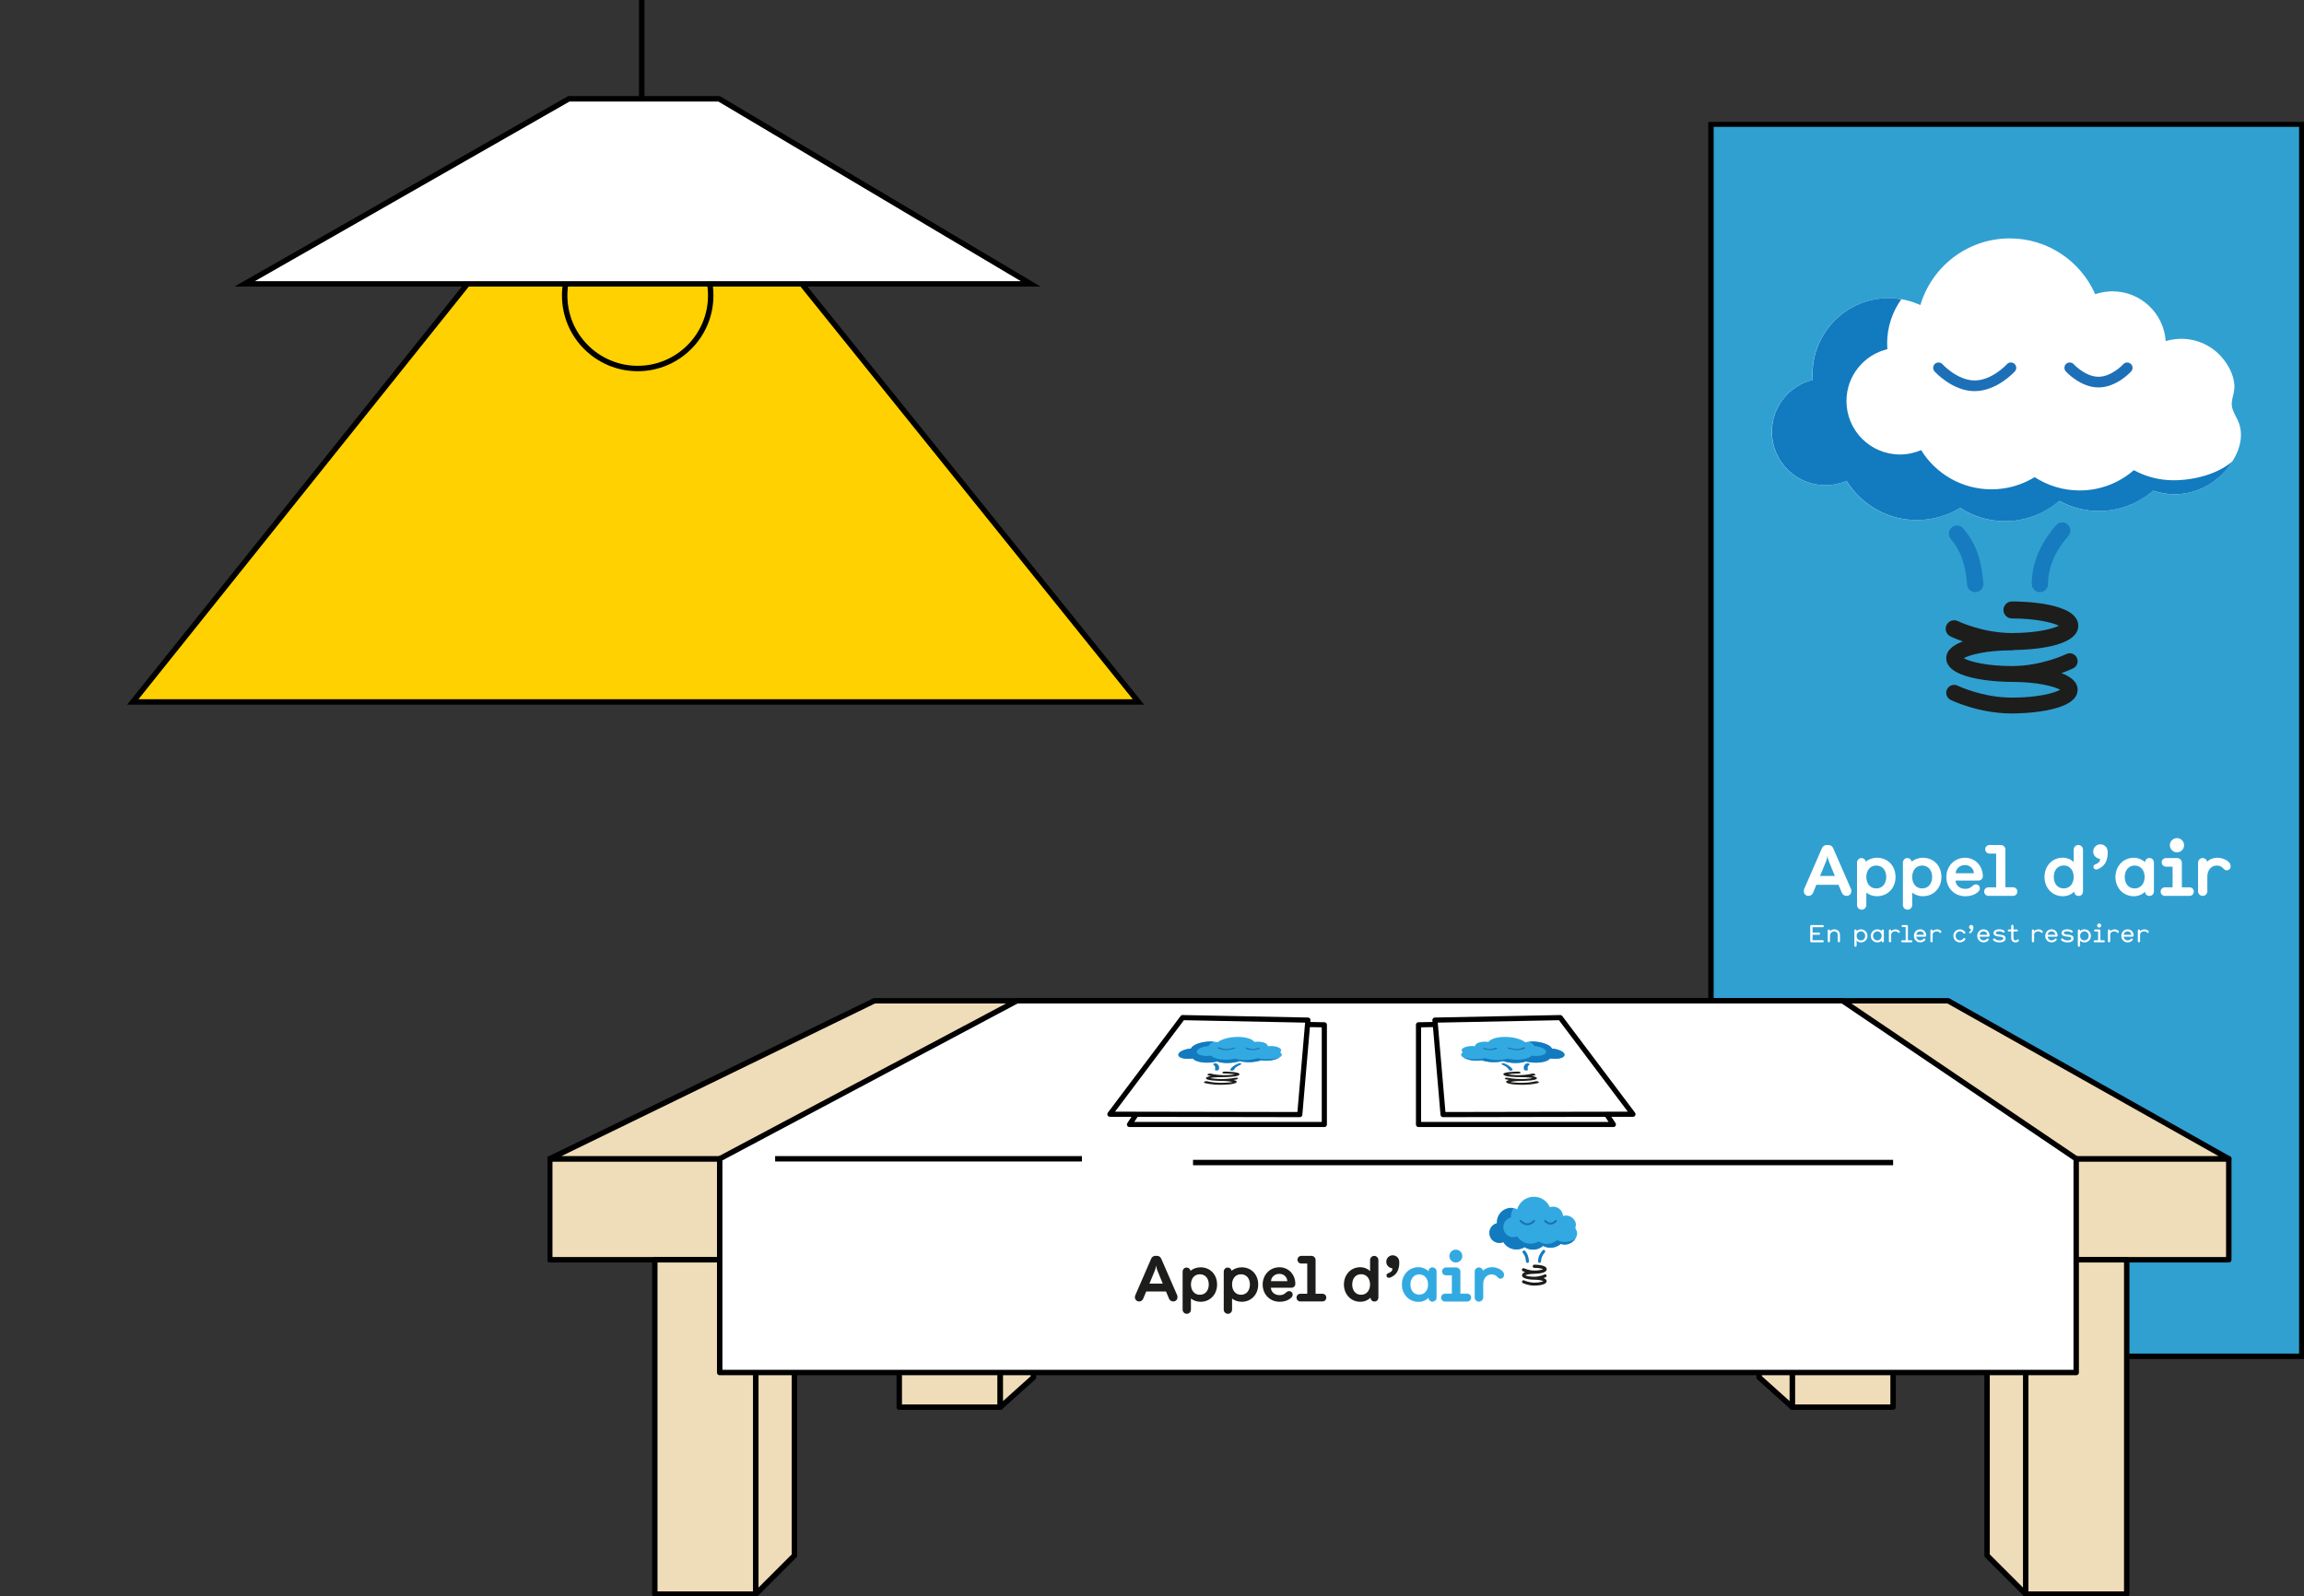 <?xml version="1.0" encoding="UTF-8"?> <svg xmlns="http://www.w3.org/2000/svg" width="850" height="589" viewBox="0 0 850 589" fill="none"><rect x="0" y="0" width="850" height="589" fill="#333333" stroke="none"/><path d="M236.75 0V37.37" stroke="black" stroke-width="2" stroke-miterlimit="10"></path><path d="M420 259H49L214.99 51.631H253.04L420 259Z" fill="#FFD100" stroke="black" stroke-width="2" stroke-miterlimit="10"></path><path d="M235.26 135.97C250.139 135.97 262.2 123.908 262.2 109.03C262.2 94.151 250.139 82.09 235.26 82.09C220.382 82.09 208.32 94.151 208.32 109.03C208.32 123.908 220.382 135.97 235.26 135.97Z" fill="#FFD100" stroke="black" stroke-width="2" stroke-miterlimit="10"></path><path d="M380.25 104.741H90.26L209.85 36.461H265.29L380.25 104.741Z" fill="white" stroke="black" stroke-width="2" stroke-miterlimit="10"></path><g clip-path="url(#clip0_499_32)"><path d="M849.183 45.816H631.213V500.43H849.183V45.816Z" fill="#30A0D1" stroke="black" stroke-width="2" stroke-miterlimit="10"></path><path d="M728.717 218.492C727.18 218.492 725.864 217.315 725.725 215.754C724.998 207.704 723.469 203.43 719.676 198.828C718.622 197.545 718.802 195.649 720.077 194.595C721.36 193.541 723.257 193.72 724.311 194.995C728.938 200.594 730.875 205.89 731.717 215.207C731.864 216.858 730.646 218.321 728.995 218.476C728.905 218.484 728.815 218.492 728.717 218.492Z" fill="#167BBF"></path><path d="M752.578 218.494C750.918 218.494 749.569 217.145 749.569 215.486C749.569 207.951 752.586 200.652 758.528 193.795C759.616 192.545 761.52 192.406 762.771 193.493C764.03 194.58 764.161 196.484 763.073 197.735C758.038 203.545 755.586 209.348 755.586 215.486C755.586 217.145 754.237 218.494 752.578 218.494Z" fill="#167BBF"></path><path d="M823.352 148.575C823.507 146.433 824.512 144.464 824.308 141.93C824.014 138.228 822.125 134.656 819.73 131.877C816.003 127.546 810.485 125.004 804.771 125.004C802.752 125.004 800.807 125.307 798.976 125.87C798.289 115.605 789.763 107.49 779.324 107.49C777.101 107.49 774.967 107.874 772.973 108.552C767.643 96.432 755.545 87.965 741.461 87.965C725.864 87.965 712.695 98.344 708.469 112.573C704.888 110.922 700.907 109.991 696.714 109.991C681.215 109.991 668.651 122.552 668.651 138.048C668.651 138.759 668.684 139.47 668.741 140.173C660.093 142.257 653.651 150.029 653.651 159.322C653.651 170.208 662.48 179.035 673.368 179.035C676.147 179.035 678.788 178.454 681.191 177.416C686.561 186.104 696.175 191.891 707.136 191.891C712.981 191.891 718.442 190.24 723.076 187.396C727.85 190.501 733.548 192.307 739.67 192.307C747.322 192.307 754.319 189.48 759.673 184.821C764.014 187.199 769 188.548 774.297 188.548C781.965 188.548 788.962 185.712 794.316 181.045C796.801 181.887 799.458 182.361 802.229 182.361C808.531 182.361 814.654 179.827 819.207 175.48C822.657 172.186 825.714 167.773 826.531 162.91C826.932 160.531 826.777 158.096 825.894 155.848C824.954 153.446 823.147 151.28 823.343 148.566L823.352 148.575Z" fill="white"></path><path d="M801.853 177.204C796.556 177.204 791.569 175.847 787.229 173.477C781.875 178.136 774.885 180.963 767.226 180.963C761.103 180.963 755.406 179.149 750.632 176.052C745.989 178.904 740.537 180.547 734.692 180.547C723.73 180.547 714.117 174.76 708.746 166.073C706.351 167.111 703.703 167.691 700.924 167.691C690.035 167.691 681.207 158.864 681.207 147.978C681.207 138.685 687.64 130.921 696.297 128.829C696.248 128.126 696.207 127.423 696.207 126.704C696.207 120.623 698.161 115.017 701.447 110.416C699.918 110.154 698.365 109.982 696.763 109.982C681.264 109.982 668.7 122.544 668.7 138.04C668.7 138.751 668.733 139.462 668.79 140.165C660.142 142.249 653.7 150.021 653.7 159.314C653.7 170.2 662.529 179.027 673.417 179.027C676.196 179.027 678.836 178.446 681.24 177.408C686.61 186.096 696.223 191.882 707.185 191.882C713.03 191.882 718.49 190.231 723.125 187.387C727.899 190.493 733.597 192.299 739.719 192.299C747.37 192.299 754.368 189.471 759.722 184.813C764.063 187.191 769.049 188.54 774.346 188.54C782.014 188.54 789.011 185.704 794.365 181.037C796.85 181.879 799.507 182.353 802.278 182.353C808.58 182.353 814.703 179.819 819.256 175.471C820.858 173.943 822.37 172.161 823.613 170.216C824.185 170.412 823.024 170.061 823.613 170.216C818.259 174.883 809.52 177.204 801.853 177.204Z" fill="#127ABF"></path><path d="M728.512 144.324C720.354 144.324 713.962 137.337 713.692 137.034C712.964 136.225 713.03 134.975 713.839 134.247C714.648 133.52 715.899 133.585 716.627 134.394C716.676 134.452 722.128 140.377 728.512 140.377C734.896 140.377 740.341 134.452 740.398 134.386C741.125 133.577 742.376 133.52 743.185 134.247C743.994 134.975 744.06 136.225 743.332 137.026C743.063 137.32 736.67 144.316 728.512 144.316V144.324Z" fill="#1D70B7"></path><path d="M774.183 142.952C767.529 142.952 762.338 137.272 762.118 137.035C761.39 136.225 761.456 134.975 762.265 134.248C763.074 133.52 764.325 133.586 765.052 134.395C765.093 134.436 769.303 139.012 774.183 139.012C779.063 139.012 783.273 134.436 783.314 134.395C784.041 133.586 785.292 133.528 786.101 134.256C786.911 134.983 786.976 136.234 786.249 137.035C786.028 137.28 780.837 142.952 774.183 142.952Z" fill="#1D70B7"></path><path d="M760.506 248.357C763.114 247.442 764.716 246.665 764.872 246.584C766.318 245.873 766.907 244.124 766.196 242.677C765.485 241.23 763.735 240.634 762.288 241.345C762.199 241.386 753.166 245.758 742.261 245.758C732.771 245.758 726.615 244.075 724.466 242.857C726.615 241.631 732.771 239.955 742.261 239.955C742.539 239.955 742.801 239.906 743.054 239.833C748.457 239.767 766.719 238.95 766.719 230.875C766.719 222.351 746.348 221.918 742.261 221.918C740.528 221.918 739.122 223.324 739.122 225.056C739.122 226.789 740.528 228.195 742.261 228.195C751.196 228.195 757.204 229.707 759.591 230.884C757.204 232.06 751.196 233.572 742.261 233.572C731.414 233.572 722.422 229.233 722.332 229.184C720.779 228.415 718.899 229.053 718.13 230.606C717.362 232.159 718 234.038 719.553 234.807C719.716 234.888 721.417 235.706 724.163 236.662C720.64 237.961 718.016 239.915 718.016 242.857C718.016 251.357 739.776 251.602 742.253 251.602C751.743 251.602 757.899 253.285 760.049 254.503C757.899 255.729 751.743 257.404 742.253 257.404C731.348 257.404 722.316 253.04 722.226 252.999C720.779 252.288 719.03 252.877 718.31 254.323C717.599 255.77 718.188 257.519 719.634 258.238C720.051 258.442 729.934 263.248 742.245 263.248C744.73 263.248 766.482 263.003 766.482 254.503C766.482 251.594 763.931 249.657 760.49 248.357H760.506Z" fill="#1D1D1B"></path><path d="M822.248 427.555H202.817V464.815H822.248V427.555Z" fill="#EFDCB8" stroke="black" stroke-width="2" stroke-linejoin="round"></path><path d="M241.572 464.815V588.184H278.839V464.815H241.572Z" fill="#EFDCB8" stroke="black" stroke-width="2" stroke-linejoin="round"></path><path d="M331.76 464.823V519.205H369.027V464.823H331.76Z" fill="#EFDCB8" stroke="black" stroke-width="2" stroke-linejoin="round"></path><path d="M661.139 464.813V519.195H698.406V464.813H661.139Z" fill="#EFDCB8" stroke="black" stroke-width="2" stroke-linejoin="round"></path><path d="M747.33 464.815V588.184H784.597V464.815H747.33Z" fill="#EFDCB8" stroke="black" stroke-width="2" stroke-linejoin="round"></path><path d="M202.817 427.554L322.548 369.266H718.736L822.248 427.554H202.817Z" fill="#EFDCB8" stroke="black" stroke-width="2" stroke-linejoin="round"></path><path d="M278.839 588.183L293.095 573.938V464.814H278.839V588.183Z" fill="#EFDCB8" stroke="black" stroke-width="2" stroke-linejoin="round"></path><path d="M369.035 519.197L381.272 508.212V464.814H369.035V519.197Z" fill="#EFDCB8" stroke="black" stroke-width="2" stroke-linejoin="round"></path><path d="M747.329 588.183L733.073 573.938V464.814H747.329V588.183Z" fill="#EFDCB8" stroke="black" stroke-width="2" stroke-linejoin="round"></path><path d="M661.22 519.197L648.983 508.212V464.814H661.22V519.197Z" fill="#EFDCB8" stroke="black" stroke-width="2" stroke-linejoin="round"></path><path d="M765.959 427.554V506.422H265.515V427.554L375.158 369.266H679.776L765.959 427.554Z" fill="white" stroke="black" stroke-width="2" stroke-linejoin="round"></path><path d="M285.967 427.555H399.158" stroke="black" stroke-width="2" stroke-linejoin="round"></path><path d="M440.136 428.936H698.414" stroke="black" stroke-width="2" stroke-linejoin="round"></path><path d="M563.512 465.976C563.226 465.976 562.981 465.755 562.956 465.461C562.817 463.957 562.531 463.156 561.828 462.298C561.632 462.061 561.665 461.701 561.902 461.505C562.139 461.309 562.499 461.342 562.695 461.579C563.561 462.625 563.921 463.614 564.076 465.363C564.101 465.673 563.872 465.943 563.569 465.976C563.553 465.976 563.537 465.976 563.52 465.976H563.512Z" fill="#167BBF"></path><path d="M567.975 465.975C567.665 465.975 567.411 465.722 567.411 465.411C567.411 464.006 567.975 462.641 569.087 461.358C569.291 461.121 569.643 461.096 569.88 461.3C570.117 461.505 570.141 461.856 569.937 462.093C568.997 463.18 568.539 464.267 568.539 465.411C568.539 465.722 568.286 465.975 567.975 465.975Z" fill="#167BBF"></path><path d="M581.21 452.898C581.243 452.498 581.431 452.13 581.39 451.656C581.333 450.961 580.981 450.299 580.531 449.776C579.837 448.967 578.798 448.493 577.736 448.493C577.36 448.493 576.992 448.55 576.649 448.657C576.518 446.736 574.924 445.216 572.97 445.216C572.553 445.216 572.153 445.289 571.785 445.412C570.788 443.148 568.523 441.562 565.891 441.562C562.973 441.562 560.512 443.508 559.719 446.164C559.049 445.853 558.305 445.682 557.521 445.682C554.619 445.682 552.273 448.027 552.273 450.929C552.273 451.059 552.273 451.198 552.289 451.329C550.67 451.721 549.469 453.176 549.469 454.909C549.469 456.944 551.12 458.595 553.155 458.595C553.679 458.595 554.169 458.488 554.619 458.292C555.624 459.919 557.422 460.997 559.474 460.997C560.57 460.997 561.591 460.687 562.458 460.156C563.349 460.736 564.42 461.071 565.564 461.071C566.995 461.071 568.303 460.54 569.308 459.673C570.117 460.115 571.049 460.368 572.046 460.368C573.477 460.368 574.785 459.837 575.79 458.962C576.256 459.118 576.755 459.208 577.27 459.208C578.447 459.208 579.591 458.734 580.441 457.924C581.087 457.312 581.659 456.486 581.815 455.571C581.888 455.129 581.864 454.672 581.692 454.247C581.521 453.797 581.177 453.397 581.218 452.882L581.21 452.898Z" fill="#32AAE1"></path><path d="M577.188 458.259C576.199 458.259 575.267 458.006 574.45 457.565C573.444 458.439 572.144 458.962 570.706 458.962C569.561 458.962 568.499 458.627 567.6 458.047C566.733 458.578 565.711 458.889 564.616 458.889C562.564 458.889 560.766 457.81 559.76 456.183C559.311 456.38 558.82 456.486 558.297 456.486C556.262 456.486 554.61 454.835 554.61 452.8C554.61 451.059 555.812 449.612 557.431 449.22C557.422 449.089 557.414 448.959 557.414 448.82C557.414 447.684 557.782 446.629 558.395 445.771C558.109 445.722 557.815 445.689 557.521 445.689C554.619 445.689 552.273 448.035 552.273 450.936C552.273 451.067 552.273 451.206 552.289 451.337C550.67 451.729 549.469 453.184 549.469 454.917C549.469 456.952 551.12 458.603 553.155 458.603C553.679 458.603 554.169 458.496 554.619 458.3C555.624 459.927 557.422 461.005 559.474 461.005C560.57 461.005 561.591 460.695 562.458 460.164C563.349 460.744 564.42 461.079 565.564 461.079C566.995 461.079 568.303 460.548 569.308 459.681C570.117 460.123 571.049 460.376 572.046 460.376C573.477 460.376 574.785 459.845 575.79 458.97C576.256 459.126 576.755 459.216 577.27 459.216C578.447 459.216 579.591 458.741 580.441 457.932C580.744 457.646 581.022 457.311 581.259 456.952C581.365 456.984 581.153 456.919 581.259 456.952C580.253 457.826 578.627 458.259 577.188 458.259Z" fill="#127ABF"></path><path d="M563.471 452.105C561.943 452.105 560.749 450.797 560.7 450.74C560.561 450.584 560.577 450.356 560.725 450.217C560.88 450.078 561.109 450.094 561.248 450.241C561.256 450.249 562.278 451.361 563.471 451.361C564.665 451.361 565.686 450.249 565.695 450.241C565.834 450.094 566.062 450.078 566.218 450.217C566.365 450.356 566.381 450.584 566.242 450.74C566.193 450.797 565 452.105 563.471 452.105Z" fill="#1D70B7"></path><path d="M572.014 451.853C570.771 451.853 569.799 450.79 569.758 450.749C569.619 450.594 569.635 450.365 569.782 450.226C569.929 450.087 570.166 450.104 570.305 450.251C570.305 450.251 571.098 451.117 572.014 451.117C572.929 451.117 573.714 450.259 573.722 450.251C573.861 450.104 574.09 450.087 574.245 450.226C574.393 450.365 574.409 450.594 574.27 450.749C574.229 450.799 573.256 451.853 572.014 451.853Z" fill="#1D70B7"></path><path d="M569.455 471.565C569.945 471.394 570.24 471.247 570.272 471.23C570.542 471.099 570.657 470.773 570.518 470.503C570.387 470.233 570.06 470.119 569.79 470.258C569.774 470.266 568.082 471.083 566.046 471.083C564.272 471.083 563.12 470.773 562.719 470.544C563.12 470.315 564.272 470.004 566.046 470.004C566.095 470.004 566.144 469.996 566.193 469.98C567.207 469.972 570.616 469.816 570.616 468.304C570.616 466.711 566.807 466.629 566.046 466.629C565.719 466.629 565.458 466.89 565.458 467.217C565.458 467.544 565.719 467.806 566.046 467.806C567.714 467.806 568.842 468.092 569.292 468.304C568.842 468.525 567.722 468.803 566.046 468.803C564.019 468.803 562.335 467.994 562.319 467.986C562.025 467.847 561.673 467.961 561.534 468.255C561.387 468.55 561.51 468.901 561.804 469.04C561.836 469.056 562.155 469.212 562.662 469.383C562 469.628 561.51 469.988 561.51 470.544C561.51 472.129 565.58 472.178 566.046 472.178C567.82 472.178 568.973 472.489 569.373 472.718C568.973 472.947 567.82 473.257 566.046 473.257C564.011 473.257 562.319 472.44 562.302 472.432C562.033 472.301 561.706 472.407 561.567 472.677C561.436 472.946 561.542 473.273 561.812 473.412C561.886 473.453 563.741 474.352 566.038 474.352C566.504 474.352 570.575 474.303 570.575 472.718C570.575 472.17 570.101 471.81 569.455 471.565Z" fill="#1D1D1B"></path><path d="M432.852 480.202C432.182 480.202 431.553 479.827 431.291 479.205L430.171 476.533H422.863L421.743 479.205C421.49 479.835 420.91 480.202 420.231 480.202C419.397 480.202 418.694 479.549 418.694 478.617C418.694 478.404 418.743 478.127 418.833 477.922L424.67 464.478C424.948 463.849 425.463 463.383 426.133 463.383H426.967C427.637 463.383 428.152 463.849 428.43 464.478L434.291 477.922C434.381 478.135 434.406 478.413 434.406 478.617C434.406 479.549 433.727 480.202 432.82 480.202H432.852ZM424.057 473.615H428.97L426.942 468.662C426.754 468.221 426.566 467.502 426.55 467.077H426.476C426.452 467.518 426.288 468.197 426.1 468.662L424.057 473.615Z" fill="#1D1D1B"></path><path d="M442.882 480.317C441.599 480.317 440.348 479.9 439.368 479.131V483.226C439.368 484.06 438.673 484.763 437.831 484.763C436.989 484.763 436.294 484.068 436.294 483.226V469.226C436.294 468.368 436.923 467.689 437.757 467.689C438.411 467.689 439.057 468.131 439.22 468.924C439.915 468.18 441.477 467.6 442.874 467.6C446.553 467.6 449.013 470.346 449.013 473.95C449.013 477.554 446.504 480.325 442.874 480.325L442.882 480.317ZM442.645 470.174C440.553 470.174 439.368 471.849 439.368 473.942C439.368 476.034 440.553 477.734 442.645 477.734C444.738 477.734 445.948 476.083 445.948 473.942C445.948 471.8 444.738 470.174 442.645 470.174Z" fill="#1D1D1B"></path><path d="M458.054 480.317C456.771 480.317 455.52 479.9 454.539 479.131V483.226C454.539 484.06 453.845 484.763 453.003 484.763C452.161 484.763 451.466 484.068 451.466 483.226V469.226C451.466 468.368 452.095 467.689 452.929 467.689C453.583 467.689 454.229 468.131 454.392 468.924C455.087 468.18 456.648 467.6 458.046 467.6C461.725 467.6 464.185 470.346 464.185 473.95C464.185 477.554 461.676 480.325 458.046 480.325L458.054 480.317ZM457.817 470.174C455.725 470.174 454.539 471.849 454.539 473.942C454.539 476.034 455.725 477.734 457.817 477.734C459.91 477.734 461.12 476.083 461.12 473.942C461.12 471.8 459.91 470.174 457.817 470.174Z" fill="#1D1D1B"></path><path d="M477.877 473.779C477.877 474.449 477.297 475.127 476.479 475.127H468.869C468.869 476.411 469.989 477.874 472.032 477.874C473.545 477.874 474.125 477.203 474.64 476.754C474.828 476.59 475.196 476.378 475.597 476.378C476.316 476.378 476.896 476.893 476.896 477.702C476.896 478.053 476.782 478.331 476.569 478.585C475.637 479.631 474.084 480.309 472.106 480.309C468.428 480.309 465.828 477.538 465.828 473.959C465.828 470.379 468.46 467.584 472.016 467.584C475.368 467.584 477.877 470.257 477.877 473.722V473.771V473.779ZM474.918 472.708C474.918 471.425 473.782 470.011 472.032 470.011C470.054 470.011 468.918 471.433 468.918 472.708H474.918Z" fill="#1D1D1B"></path><path d="M487.882 480.203H479.741C478.948 480.203 478.318 479.574 478.318 478.781C478.318 477.988 478.948 477.359 479.741 477.359H482.275V466.219H480.109C479.316 466.219 478.67 465.59 478.67 464.797C478.67 464.004 479.324 463.375 480.109 463.375H483.812C484.645 463.375 485.348 464.053 485.348 464.887V477.359H487.882C488.675 477.359 489.305 477.988 489.305 478.781C489.305 479.574 488.675 480.203 487.882 480.203Z" fill="#1D1D1B"></path><path d="M505.449 464.919C505.449 464.086 506.144 463.383 506.986 463.383C507.828 463.383 508.523 464.077 508.523 464.919V478.691C508.523 479.549 507.967 480.227 507.06 480.227C505.899 480.227 505.621 479.156 505.621 478.805C504.828 479.622 503.479 480.317 501.853 480.317C498.297 480.317 495.804 477.481 495.804 473.942C495.804 470.403 498.272 467.567 501.853 467.567C503.365 467.567 504.665 468.221 505.458 469.006V464.911L505.449 464.919ZM502.147 470.15C500.054 470.15 498.869 471.801 498.869 473.942C498.869 476.083 500.054 477.734 502.147 477.734C504.24 477.734 505.449 476.034 505.449 473.942C505.449 471.85 504.24 470.15 502.147 470.15Z" fill="#1D1D1B"></path><path d="M515.732 464.102C516.108 464.592 516.223 465.197 516.223 465.826C516.223 466.987 516.108 467.551 515.896 468.246C515.43 469.782 514.408 470.64 513.501 471.106C513.108 471.319 512.732 471.482 512.364 471.482C511.874 471.482 511.506 471.065 511.506 470.624C511.506 470.248 511.76 469.929 512.087 469.807C512.904 469.529 513.689 468.989 513.689 468.229C513.689 468.041 513.615 467.951 513.46 467.927C512.503 467.788 511.433 466.93 511.433 465.557C511.433 464.184 512.503 463.162 513.828 463.162C514.621 463.162 515.34 463.579 515.732 464.118V464.102Z" fill="#1D1D1B"></path><path d="M517.229 473.967C517.229 470.428 519.763 467.592 523.351 467.592C524.863 467.592 526.376 468.385 527.005 469.079C527.005 468.703 527.332 467.682 528.468 467.682C529.376 467.682 529.956 468.352 529.956 469.218V478.682C529.956 479.54 529.376 480.219 528.468 480.219C527.308 480.219 527.005 479.173 527.005 478.797C526.327 479.565 524.978 480.309 523.351 480.309C519.795 480.309 517.229 477.514 517.229 473.958V473.967ZM523.58 470.174C521.553 470.174 520.302 471.825 520.302 473.967C520.302 476.108 521.536 477.734 523.58 477.734C525.624 477.734 526.882 476.059 526.882 473.967C526.882 471.874 525.673 470.174 523.58 470.174Z" fill="#32AAE1" stroke="#32AAE1" stroke-width="0.08" stroke-linecap="round" stroke-linejoin="round"></path><path d="M541.269 480.203H533.127C532.334 480.203 531.705 479.574 531.705 478.781C531.705 477.988 532.334 477.359 533.127 477.359H535.661V470.543H533.495C532.702 470.543 532.057 469.913 532.057 469.121C532.057 468.328 532.711 467.699 533.495 467.699H537.198C538.032 467.699 538.735 468.393 538.735 469.235V477.351H541.269C542.062 477.351 542.691 477.98 542.691 478.773C542.691 479.566 542.062 480.195 541.269 480.195V480.203ZM537.1 465.803C535.8 465.803 534.754 464.756 534.754 463.457C534.754 462.157 535.8 461.111 537.1 461.111C538.4 461.111 539.446 462.157 539.446 463.457C539.446 464.756 538.4 465.803 537.1 465.803Z" fill="#32AAE1" stroke="#32AAE1" stroke-width="0.08" stroke-linecap="round" stroke-linejoin="round"></path><path d="M553.482 471.76C552.436 471.76 552.346 470.182 550.245 470.182C548.267 470.182 547.147 471.997 547.147 473.697V478.674C547.147 479.532 546.477 480.21 545.61 480.21C544.744 480.21 544.073 479.532 544.073 478.674V469.226C544.073 468.392 544.768 467.689 545.61 467.689C546.264 467.689 547.049 468.221 547.049 468.948C547.678 468.253 548.953 467.6 550.564 467.6C552.027 467.6 554.847 468.556 554.847 470.395C554.847 471.212 554.291 471.768 553.474 471.768L553.482 471.76Z" fill="#32AAE1" stroke="#32AAE1" stroke-width="0.08" stroke-linecap="round" stroke-linejoin="round"></path><path d="M488.578 414.903H416.7L441.567 377.234L488.578 378.125V414.903Z" fill="white" stroke="black" stroke-width="1.9" stroke-linejoin="round"></path><path d="M479.52 411.249L409.466 411.119L436.302 375.469L482.52 376.392L479.52 411.249Z" fill="white" stroke="black" stroke-width="1.9" stroke-linejoin="round"></path><path d="M448.801 394.977C448.434 394.977 448.188 394.838 448.229 394.666C448.458 393.784 448.311 393.326 447.657 392.828C447.477 392.689 447.616 392.492 447.959 392.386C448.303 392.28 448.736 392.304 448.916 392.443C449.717 393.048 449.913 393.612 449.668 394.626C449.627 394.805 449.267 394.969 448.867 394.977C448.842 394.977 448.826 394.977 448.801 394.977Z" fill="#167BBF"></path><path d="M454.434 395.036C454.041 395.036 453.78 394.881 453.853 394.701C454.172 393.883 455.169 393.107 456.804 392.404C457.098 392.273 457.54 392.265 457.785 392.388C458.03 392.502 457.989 392.707 457.695 392.829C456.314 393.434 455.513 394.047 455.267 394.717C455.202 394.897 454.826 395.044 454.434 395.044V395.036Z" fill="#167BBF"></path><path d="M472.351 388.137C472.425 387.941 472.67 387.761 472.678 387.524C472.678 387.189 472.351 386.854 471.902 386.601C471.207 386.2 470.111 385.963 468.918 385.947C468.501 385.947 468.084 385.963 467.692 386.004C467.782 385.105 466.22 384.378 464.087 384.345C463.629 384.345 463.179 384.361 462.754 384.418C462.011 383.38 459.812 382.637 456.959 382.596C453.795 382.547 450.697 383.364 449.218 384.557C448.539 384.402 447.746 384.312 446.872 384.296C443.618 384.247 440.308 385.301 439.457 386.707C439.417 386.772 439.384 386.838 439.359 386.903C437.348 387.066 435.46 387.777 434.888 388.668C434.193 389.731 435.64 390.646 438.133 390.671C438.771 390.671 439.408 390.63 440.013 390.532C440.741 391.431 442.621 392.052 445.147 392.084C446.487 392.101 447.828 391.946 449.021 391.66C449.97 391.995 451.188 392.199 452.585 392.215C454.335 392.232 456.035 391.962 457.425 391.496C458.316 391.749 459.395 391.905 460.588 391.913C462.313 391.929 463.972 391.66 465.305 391.202C465.836 391.292 466.417 391.349 467.03 391.357C468.427 391.373 469.85 391.136 470.945 390.711C471.771 390.393 472.523 389.976 472.784 389.502C472.915 389.273 472.923 389.044 472.776 388.824C472.621 388.595 472.269 388.382 472.367 388.129L472.351 388.137Z" fill="#32AAE1"></path><path d="M467.063 390.835C465.894 390.818 464.823 390.671 463.932 390.426C462.608 390.876 460.956 391.137 459.248 391.121C457.875 391.105 456.665 390.908 455.717 390.581C454.564 390.851 453.272 391.006 451.956 390.99C449.48 390.957 447.591 390.353 446.807 389.478C446.218 389.576 445.597 389.625 444.975 389.617C442.539 389.584 441.044 388.702 441.64 387.664C442.139 386.797 443.929 386.111 445.883 385.947C445.907 385.882 445.932 385.825 445.965 385.76C446.251 385.22 446.929 384.738 447.828 384.346C447.518 384.321 447.199 384.297 446.864 384.297C443.61 384.248 440.3 385.302 439.45 386.708C439.409 386.773 439.376 386.838 439.351 386.904C437.341 387.067 435.452 387.778 434.88 388.669C434.185 389.732 435.632 390.647 438.125 390.671C438.763 390.671 439.401 390.631 440.005 390.532C440.733 391.431 442.613 392.053 445.139 392.085C446.48 392.102 447.82 391.946 449.014 391.66C449.962 391.995 451.18 392.2 452.578 392.216C454.327 392.232 456.027 391.963 457.417 391.497C458.308 391.75 459.387 391.905 460.58 391.914C462.305 391.93 463.965 391.66 465.297 391.203C465.828 391.293 466.409 391.35 467.022 391.358C468.42 391.374 469.842 391.137 470.937 390.712C471.322 390.565 471.689 390.394 472 390.206C472.123 390.23 471.877 390.189 472 390.206C470.733 390.647 468.755 390.859 467.063 390.835Z" fill="#127ABF"></path><path d="M452.12 387.46C450.354 387.435 449.283 386.773 449.234 386.74C449.112 386.667 449.185 386.552 449.39 386.487C449.594 386.422 449.864 386.43 449.978 386.511C449.986 386.511 450.902 387.075 452.275 387.092C453.649 387.108 455.046 386.585 455.063 386.585C455.251 386.511 455.521 386.511 455.66 386.585C455.807 386.65 455.774 386.765 455.586 386.838C455.521 386.863 453.877 387.492 452.112 387.468L452.12 387.46Z" fill="#1D70B7"></path><path d="M461.994 387.467C460.572 387.451 459.648 386.911 459.608 386.887C459.477 386.813 459.534 386.699 459.73 386.633C459.926 386.568 460.188 386.576 460.319 386.658C460.319 386.658 461.079 387.091 462.117 387.107C463.155 387.124 464.177 386.723 464.185 386.715C464.365 386.642 464.627 386.642 464.774 386.715C464.921 386.781 464.905 386.895 464.733 386.969C464.684 386.993 463.417 387.492 461.994 387.475V387.467Z" fill="#1D70B7"></path><path d="M455.055 398.484C455.725 398.378 456.15 398.288 456.191 398.28C456.575 398.198 456.788 397.994 456.673 397.822C456.559 397.651 456.158 397.577 455.782 397.659C455.758 397.659 453.379 398.157 450.714 398.133C448.392 398.116 446.97 397.904 446.512 397.749C447.101 397.61 448.687 397.422 450.992 397.446C451.057 397.446 451.123 397.446 451.188 397.43C452.504 397.43 456.943 397.381 457.262 396.449C457.597 395.485 452.798 395.395 451.834 395.387C451.425 395.387 451.025 395.534 450.943 395.73C450.861 395.926 451.131 396.09 451.548 396.09C453.681 396.106 455.046 396.294 455.57 396.433C454.948 396.564 453.444 396.719 451.294 396.703C448.679 396.678 446.741 396.163 446.725 396.155C446.39 396.065 445.907 396.13 445.638 396.31C445.368 396.49 445.417 396.703 445.752 396.792C445.785 396.801 446.153 396.899 446.766 397.021C445.842 397.16 445.098 397.389 444.927 397.732C444.444 398.746 449.807 398.819 450.42 398.827C452.758 398.844 454.188 399.064 454.662 399.212C454.082 399.359 452.48 399.547 450.125 399.53C447.42 399.506 445.409 398.958 445.392 398.958C445.074 398.868 444.608 398.934 444.346 399.114C444.085 399.285 444.134 399.506 444.452 399.596C444.542 399.62 446.749 400.233 449.831 400.258C450.452 400.258 455.888 400.274 456.248 399.236C456.371 398.885 455.831 398.648 455.038 398.484H455.055Z" fill="#1D1D1B"></path><path d="M523.327 414.903H595.205L570.33 377.234L523.327 378.125V414.903Z" fill="white" stroke="black" stroke-width="1.9" stroke-linejoin="round"></path><path d="M532.385 411.249L602.439 411.119L575.603 375.469L529.385 376.392L532.385 411.249Z" fill="white" stroke="black" stroke-width="1.9" stroke-linejoin="round"></path><path d="M563.103 394.977C563.471 394.977 563.716 394.838 563.675 394.666C563.446 393.784 563.594 393.326 564.248 392.828C564.427 392.689 564.288 392.492 563.945 392.386C563.602 392.28 563.168 392.304 562.989 392.443C562.188 393.048 561.991 393.612 562.237 394.626C562.277 394.805 562.637 394.969 563.038 394.977C563.062 394.977 563.079 394.977 563.103 394.977Z" fill="#167BBF"></path><path d="M557.471 395.036C557.863 395.036 558.125 394.881 558.051 394.701C557.732 393.883 556.735 393.107 555.1 392.404C554.806 392.273 554.365 392.265 554.119 392.388C553.874 392.502 553.915 392.707 554.209 392.829C555.591 393.434 556.392 394.047 556.637 394.717C556.702 394.897 557.078 395.044 557.471 395.044V395.036Z" fill="#167BBF"></path><path d="M539.553 388.137C539.479 387.941 539.234 387.761 539.226 387.524C539.226 387.189 539.553 386.854 540.002 386.601C540.697 386.2 541.793 385.963 542.986 385.947C543.403 385.947 543.82 385.963 544.212 386.004C544.122 385.105 545.684 384.378 547.817 384.345C548.275 384.345 548.725 384.361 549.15 384.418C549.893 383.38 552.092 382.637 554.945 382.596C558.109 382.547 561.207 383.364 562.686 384.557C563.365 384.402 564.158 384.312 565.032 384.296C568.286 384.247 571.596 385.301 572.447 386.707C572.488 386.772 572.52 386.838 572.545 386.903C574.556 387.066 576.444 387.777 577.016 388.668C577.711 389.731 576.264 390.646 573.771 390.671C573.133 390.671 572.496 390.63 571.891 390.532C571.163 391.431 569.283 392.052 566.757 392.084C565.417 392.101 564.076 391.946 562.883 391.66C561.934 391.995 560.716 392.199 559.319 392.215C557.569 392.232 555.869 391.962 554.479 391.496C553.588 391.749 552.509 391.905 551.316 391.913C549.591 391.929 547.932 391.66 546.599 391.202C546.068 391.292 545.488 391.349 544.874 391.357C543.477 391.373 542.054 391.136 540.959 390.711C540.133 390.393 539.381 389.976 539.12 389.502C538.989 389.273 538.981 389.044 539.128 388.824C539.283 388.595 539.635 388.382 539.537 388.129L539.553 388.137Z" fill="#32AAE1"></path><path d="M544.842 390.835C546.011 390.818 547.082 390.671 547.973 390.426C549.297 390.876 550.948 391.137 552.657 391.121C554.03 391.105 555.24 390.908 556.188 390.581C557.341 390.851 558.632 391.006 559.948 390.99C562.425 390.957 564.313 390.353 565.098 389.478C565.687 389.576 566.308 389.625 566.929 389.617C569.365 389.584 570.861 388.702 570.264 387.664C569.766 386.797 567.975 386.111 566.022 385.947C565.997 385.882 565.973 385.825 565.94 385.76C565.654 385.22 564.975 384.738 564.076 384.346C564.387 384.321 564.706 384.297 565.041 384.297C568.294 384.248 571.605 385.302 572.455 386.708C572.496 386.773 572.529 386.838 572.553 386.904C574.564 387.067 576.452 387.778 577.024 388.669C577.719 389.732 576.272 390.647 573.779 390.671C573.142 390.671 572.504 390.631 571.899 390.532C571.172 391.431 569.291 392.053 566.766 392.085C565.425 392.102 564.084 391.946 562.891 391.66C561.943 391.995 560.725 392.2 559.327 392.216C557.578 392.232 555.877 391.963 554.488 391.497C553.597 391.75 552.518 391.905 551.324 391.914C549.599 391.93 547.94 391.66 546.608 391.203C546.076 391.293 545.496 391.35 544.883 391.358C543.485 391.374 542.063 391.137 540.967 390.712C540.583 390.565 540.215 390.394 539.905 390.206C540.027 390.189 539.782 390.23 539.905 390.206C541.172 390.647 543.15 390.859 544.842 390.835Z" fill="#127ABF"></path><path d="M559.785 387.46C561.551 387.435 562.621 386.773 562.67 386.74C562.793 386.667 562.719 386.552 562.515 386.487C562.311 386.422 562.041 386.43 561.927 386.511C561.918 386.511 561.003 387.075 559.63 387.092C558.256 387.108 556.858 386.585 556.842 386.585C556.654 386.511 556.384 386.511 556.245 386.585C556.098 386.65 556.131 386.765 556.319 386.838C556.384 386.863 558.027 387.492 559.793 387.468L559.785 387.46Z" fill="#1D70B7"></path><path d="M549.91 387.467C551.332 387.451 552.256 386.911 552.297 386.887C552.427 386.813 552.37 386.699 552.174 386.633C551.978 386.568 551.716 386.576 551.585 386.658C551.585 386.658 550.825 387.091 549.787 387.107C548.749 387.124 547.727 386.723 547.719 386.715C547.539 386.642 547.277 386.642 547.13 386.715C546.983 386.781 547 386.895 547.171 386.969C547.22 386.993 548.487 387.492 549.91 387.475V387.467Z" fill="#1D70B7"></path><path d="M556.85 398.484C556.18 398.378 555.754 398.288 555.714 398.28C555.329 398.198 555.117 397.994 555.231 397.822C555.346 397.651 555.746 397.577 556.122 397.659C556.147 397.659 558.526 398.157 561.19 398.133C563.512 398.116 564.934 397.904 565.392 397.749C564.803 397.61 563.218 397.422 560.912 397.446C560.847 397.446 560.782 397.446 560.716 397.43C559.4 397.43 554.962 397.381 554.643 396.449C554.308 395.485 559.106 395.395 560.071 395.387C560.479 395.387 560.88 395.534 560.962 395.73C561.043 395.926 560.774 396.09 560.357 396.09C558.223 396.106 556.858 396.294 556.335 396.433C556.956 396.564 558.46 396.719 560.61 396.703C563.226 396.678 565.163 396.163 565.18 396.155C565.515 396.065 565.997 396.13 566.267 396.31C566.536 396.49 566.487 396.703 566.152 396.792C566.12 396.801 565.752 396.899 565.139 397.021C566.062 397.16 566.806 397.389 566.978 397.732C567.46 398.746 562.098 398.819 561.485 398.827C559.147 398.844 557.716 399.064 557.242 399.212C557.823 399.359 559.425 399.547 561.779 399.53C564.485 399.506 566.496 398.958 566.512 398.958C566.831 398.868 567.297 398.934 567.558 399.114C567.82 399.285 567.771 399.506 567.452 399.596C567.362 399.62 565.155 400.233 562.073 400.258C561.452 400.258 556.016 400.274 555.656 399.236C555.534 398.885 556.073 398.648 556.866 398.484H556.85Z" fill="#1D1D1B"></path><path d="M681.256 330.56C680.504 330.56 679.801 330.143 679.515 329.44L678.264 326.457H670.106L668.864 329.44C668.578 330.143 667.932 330.56 667.172 330.56C666.24 330.56 665.455 329.832 665.455 328.794C665.455 328.557 665.504 328.247 665.61 328.018L672.125 313.013C672.436 312.31 673.008 311.795 673.76 311.795H674.692C675.444 311.795 676.016 312.318 676.327 313.013L682.875 328.018C682.981 328.255 683.005 328.566 683.005 328.794C683.005 329.832 682.253 330.56 681.24 330.56H681.256ZM671.447 323.212H676.924L674.668 317.679C674.463 317.189 674.251 316.38 674.226 315.914H674.153C674.128 316.404 673.948 317.156 673.736 317.679L671.447 323.212Z" fill="white"></path><path d="M692.455 330.691C691.024 330.691 689.626 330.225 688.531 329.367V333.935C688.531 334.867 687.754 335.652 686.814 335.652C685.874 335.652 685.098 334.875 685.098 333.935V318.309C685.098 317.344 685.801 316.593 686.733 316.593C687.46 316.593 688.188 317.083 688.367 317.966C689.144 317.132 690.885 316.486 692.446 316.486C696.55 316.486 699.305 319.551 699.305 323.572C699.305 327.593 696.501 330.683 692.446 330.683L692.455 330.691ZM692.193 319.363C689.855 319.363 688.531 321.235 688.531 323.572C688.531 325.91 689.855 327.806 692.193 327.806C694.531 327.806 695.88 325.959 695.88 323.572C695.88 321.186 694.531 319.363 692.193 319.363Z" fill="white"></path><path d="M709.384 330.691C707.954 330.691 706.556 330.225 705.461 329.367V333.935C705.461 334.867 704.684 335.652 703.744 335.652C702.804 335.652 702.027 334.875 702.027 333.935V318.309C702.027 317.344 702.73 316.593 703.662 316.593C704.39 316.593 705.117 317.083 705.297 317.966C706.074 317.132 707.815 316.486 709.376 316.486C713.48 316.486 716.234 319.551 716.234 323.572C716.234 327.593 713.431 330.683 709.376 330.683L709.384 330.691ZM709.123 319.363C706.785 319.363 705.461 321.235 705.461 323.572C705.461 325.91 706.785 327.806 709.123 327.806C711.461 327.806 712.809 325.959 712.809 323.572C712.809 321.186 711.461 319.363 709.123 319.363Z" fill="white"></path><path d="M731.513 323.392C731.513 324.144 730.867 324.896 729.951 324.896H721.458C721.458 326.326 722.709 327.961 724.989 327.961C726.682 327.961 727.327 327.209 727.9 326.718C728.104 326.539 728.521 326.302 728.962 326.302C729.763 326.302 730.417 326.874 730.417 327.781C730.417 328.173 730.286 328.484 730.058 328.77C729.019 329.938 727.278 330.69 725.071 330.69C720.968 330.69 718.058 327.601 718.058 323.605C718.058 319.608 720.992 316.494 724.965 316.494C728.701 316.494 731.513 319.477 731.513 323.351V323.4V323.392ZM728.21 322.199C728.21 320.769 726.935 319.183 724.989 319.183C722.782 319.183 721.507 320.769 721.507 322.199H728.21Z" fill="white"></path><path d="M742.679 330.558H733.589C732.706 330.558 732.003 329.856 732.003 328.973C732.003 328.09 732.706 327.387 733.589 327.387H736.417V314.948H733.997C733.115 314.948 732.387 314.246 732.387 313.363C732.387 312.48 733.115 311.777 733.997 311.777H738.126C739.057 311.777 739.842 312.529 739.842 313.461V327.379H742.67C743.553 327.379 744.256 328.082 744.256 328.965C744.256 329.847 743.553 330.55 742.67 330.55L742.679 330.558Z" fill="white"></path><path d="M765.036 313.494C765.036 312.562 765.812 311.777 766.752 311.777C767.692 311.777 768.469 312.554 768.469 313.494V328.867C768.469 329.831 767.848 330.583 766.834 330.583C765.534 330.583 765.224 329.39 765.224 328.997C764.341 329.905 762.837 330.681 761.014 330.681C757.041 330.681 754.262 327.51 754.262 323.571C754.262 319.631 757.016 316.46 761.014 316.46C762.698 316.46 764.153 317.188 765.036 318.07V313.502V313.494ZM761.349 319.337C759.011 319.337 757.687 321.184 757.687 323.571C757.687 325.957 759.011 327.804 761.349 327.804C763.687 327.804 765.036 325.908 765.036 323.571C765.036 321.233 763.687 319.337 761.349 319.337Z" fill="white"></path><path d="M777.035 312.588C777.452 313.135 777.583 313.806 777.583 314.508C777.583 315.808 777.452 316.429 777.223 317.206C776.7 318.922 775.564 319.878 774.55 320.401C774.109 320.638 773.692 320.818 773.275 320.818C772.727 320.818 772.31 320.352 772.31 319.854C772.31 319.437 772.596 319.077 772.956 318.946C773.863 318.636 774.746 318.039 774.746 317.181C774.746 316.977 774.673 316.87 774.485 316.846C773.422 316.691 772.229 315.726 772.229 314.198C772.229 312.67 773.422 311.525 774.902 311.525C775.784 311.525 776.585 311.991 777.027 312.588H777.035Z" fill="white"></path><path d="M780.436 323.597C780.436 319.649 783.264 316.486 787.261 316.486C788.953 316.486 790.637 317.369 791.34 318.145C791.34 317.729 791.7 316.584 792.975 316.584C793.989 316.584 794.634 317.336 794.634 318.301V328.868C794.634 329.833 793.989 330.584 792.975 330.584C791.675 330.584 791.34 329.416 791.34 328.999C790.588 329.857 789.084 330.683 787.261 330.683C783.288 330.683 780.436 327.569 780.436 323.597ZM787.523 319.363C785.267 319.363 783.861 321.21 783.861 323.597C783.861 325.983 785.234 327.806 787.523 327.806C789.812 327.806 791.209 325.934 791.209 323.597C791.209 321.259 789.861 319.363 787.523 319.363Z" fill="white"></path><path d="M807.779 330.559H798.689C797.807 330.559 797.104 329.856 797.104 328.974C797.104 328.091 797.807 327.388 798.689 327.388H801.518V319.779H799.098C798.215 319.779 797.488 319.076 797.488 318.194C797.488 317.311 798.215 316.608 799.098 316.608H803.226C804.158 316.608 804.943 317.385 804.943 318.325V327.388H807.771C808.654 327.388 809.357 328.091 809.357 328.974C809.357 329.856 808.654 330.559 807.771 330.559H807.779ZM803.136 314.483C801.681 314.483 800.512 313.315 800.512 311.86C800.512 310.405 801.681 309.236 803.136 309.236C804.591 309.236 805.76 310.405 805.76 311.86C805.76 313.315 804.591 314.483 803.136 314.483Z" fill="white"></path><path d="M821.414 321.128C820.245 321.128 820.139 319.363 817.801 319.363C815.594 319.363 814.343 321.39 814.343 323.286V328.844C814.343 329.808 813.591 330.56 812.627 330.56C811.662 330.56 810.91 329.808 810.91 328.844V318.301C810.91 317.369 811.687 316.584 812.627 316.584C813.354 316.584 814.237 317.181 814.237 317.99C814.94 317.214 816.371 316.486 818.161 316.486C819.796 316.486 822.943 317.549 822.943 319.6C822.943 320.507 822.322 321.128 821.414 321.128Z" fill="white"></path><path d="M672.427 347.681H668.258C668.021 347.681 667.825 347.477 667.825 347.24V341.748C667.825 341.511 668.021 341.307 668.258 341.307H672.427C672.648 341.307 672.828 341.486 672.828 341.707C672.828 341.928 672.648 342.108 672.427 342.108H668.708V344.102H671.07C671.291 344.102 671.471 344.282 671.471 344.502C671.471 344.723 671.291 344.903 671.07 344.903H668.708V346.905H672.427C672.648 346.905 672.828 347.085 672.828 347.306C672.828 347.526 672.648 347.706 672.427 347.706V347.681Z" fill="white"></path><path d="M678.829 347.265C678.829 347.494 678.641 347.682 678.412 347.682C678.183 347.682 677.995 347.494 677.995 347.265V345.213C677.995 344.886 677.97 344.641 677.889 344.421C677.717 343.955 677.308 343.652 676.679 343.652C676.049 343.652 675.6 343.979 675.387 344.331C675.199 344.633 675.126 344.952 675.126 345.287V347.273C675.126 347.502 674.938 347.69 674.709 347.69C674.48 347.69 674.292 347.502 674.292 347.273V343.366C674.292 343.137 674.48 342.949 674.709 342.949C674.938 342.949 675.126 343.137 675.126 343.366V343.636C675.51 343.162 676.058 342.9 676.703 342.9C677.513 342.9 678.158 343.252 678.502 343.808C678.739 344.208 678.821 344.707 678.821 345.246V347.265H678.829Z" fill="white"></path><path d="M686.537 347.722C685.916 347.722 685.433 347.534 684.951 347.052V348.907C684.951 349.136 684.763 349.324 684.534 349.324C684.305 349.324 684.117 349.136 684.117 348.907V343.358C684.117 343.129 684.305 342.941 684.534 342.941C684.763 342.941 684.951 343.129 684.951 343.358V343.546C685.352 343.129 685.907 342.9 686.537 342.9C687.91 342.9 688.948 343.955 688.948 345.311C688.948 346.668 687.91 347.731 686.537 347.731V347.722ZM686.545 343.652C685.605 343.652 684.951 344.372 684.951 345.311C684.951 346.251 685.58 346.979 686.529 346.979C687.477 346.979 688.114 346.235 688.114 345.311C688.114 344.388 687.485 343.652 686.545 343.652Z" fill="white"></path><path d="M695.006 347.265C695.006 347.494 694.818 347.682 694.589 347.682C694.36 347.682 694.172 347.494 694.172 347.265V347.109C693.772 347.494 693.232 347.722 692.594 347.722C691.237 347.722 690.175 346.668 690.175 345.32C690.175 343.971 691.254 342.9 692.586 342.9C693.232 342.9 693.78 343.129 694.172 343.522V343.366C694.172 343.137 694.36 342.949 694.589 342.949C694.818 342.949 694.989 343.137 695.006 343.366V347.273V347.265ZM692.603 343.652C691.679 343.652 691.017 344.396 691.017 345.311C691.017 346.227 691.679 346.979 692.594 346.979C693.51 346.979 694.18 346.235 694.18 345.311C694.18 344.388 693.534 343.652 692.603 343.652Z" fill="white"></path><path d="M700.523 344.208C700.393 344.208 700.311 344.175 700.196 344.036C699.927 343.717 699.551 343.652 699.167 343.652C698.725 343.652 698.365 343.799 698.153 343.962C697.883 344.167 697.695 344.445 697.695 344.927V347.272C697.695 347.501 697.507 347.689 697.278 347.689C697.049 347.689 696.861 347.501 696.861 347.272V343.366C696.861 343.137 697.049 342.949 697.278 342.949C697.507 342.949 697.695 343.137 697.695 343.366V343.562C697.85 343.415 698.038 343.268 698.316 343.145C698.586 343.014 698.889 342.908 699.33 342.908C699.894 342.908 700.483 343.137 700.801 343.554C700.85 343.627 700.908 343.709 700.908 343.815C700.908 344.036 700.752 344.216 700.532 344.216L700.523 344.208Z" fill="white"></path><path d="M705.142 347.681H701.782C701.57 347.681 701.406 347.509 701.406 347.313C701.406 347.117 701.57 346.937 701.774 346.937H703.041V342.058H701.929C701.717 342.058 701.553 341.887 701.553 341.69C701.553 341.494 701.725 341.314 701.921 341.314H703.458C703.687 341.314 703.875 341.502 703.875 341.731V346.946H705.134C705.346 346.946 705.51 347.117 705.51 347.313C705.51 347.509 705.346 347.689 705.142 347.689V347.681Z" fill="white"></path><path d="M710.251 345.614H706.932C707.038 346.374 707.619 346.971 708.395 346.971C708.927 346.971 709.278 346.791 709.638 346.431C709.736 346.333 709.826 346.276 709.949 346.276C710.153 346.276 710.316 346.431 710.316 346.66C710.316 346.767 710.267 346.865 710.202 346.93C709.744 347.445 709.09 347.715 708.436 347.715C707.096 347.715 706.082 346.693 706.082 345.312C706.082 343.931 707.096 342.893 708.412 342.893C709.728 342.893 710.635 343.881 710.635 345.222C710.635 345.426 710.496 345.606 710.251 345.606V345.614ZM708.428 343.636C707.709 343.636 707.063 344.119 706.957 344.903H709.801C709.72 344.168 709.172 343.636 708.428 343.636Z" fill="white"></path><path d="M715.834 344.208C715.703 344.208 715.621 344.175 715.507 344.036C715.237 343.717 714.861 343.652 714.477 343.652C714.036 343.652 713.676 343.799 713.463 343.962C713.194 344.167 713.006 344.445 713.006 344.927V347.272C713.006 347.501 712.818 347.689 712.589 347.689C712.36 347.689 712.172 347.501 712.172 347.272V343.366C712.172 343.137 712.36 342.949 712.589 342.949C712.818 342.949 713.006 343.137 713.006 343.366V343.562C713.161 343.415 713.349 343.268 713.627 343.145C713.897 343.014 714.199 342.908 714.641 342.908C715.205 342.908 715.793 343.137 716.112 343.554C716.161 343.627 716.218 343.709 716.218 343.815C716.218 344.036 716.063 344.216 715.842 344.216L715.834 344.208Z" fill="white"></path><path d="M724.671 344.519C724.515 344.519 724.417 344.429 724.335 344.322C724.017 343.897 723.6 343.644 723.06 343.644C722.137 343.644 721.474 344.388 721.474 345.303C721.474 346.219 722.137 346.97 723.052 346.97C723.6 346.97 724.025 346.733 724.327 346.292C724.409 346.178 724.507 346.096 724.662 346.096C724.883 346.096 725.063 346.276 725.063 346.496C725.063 346.586 725.038 346.668 724.981 346.733C724.556 347.33 723.853 347.722 723.06 347.722C721.72 347.722 720.641 346.644 720.641 345.32C720.641 343.996 721.695 342.9 723.052 342.9C723.853 342.9 724.581 343.285 724.989 343.889C725.03 343.963 725.071 344.028 725.071 344.134C725.071 344.355 724.867 344.519 724.671 344.519Z" fill="white"></path><path d="M727.735 343.455C727.523 343.831 727.302 344.076 727.049 344.248C726.926 344.33 726.82 344.362 726.738 344.362C726.558 344.362 726.444 344.248 726.444 344.093C726.444 343.995 726.476 343.913 726.574 343.848C726.893 343.619 727.171 343.333 727.171 342.965C727.171 342.834 727.081 342.834 727.016 342.818C726.656 342.728 726.436 342.417 726.436 342.058C726.436 341.625 726.779 341.281 727.212 341.281C727.719 341.281 728.038 341.665 728.038 342.18C728.038 342.695 727.964 343.038 727.727 343.455H727.735Z" fill="white"></path><path d="M733.621 345.614H730.302C730.409 346.374 730.989 346.971 731.766 346.971C732.297 346.971 732.648 346.791 733.008 346.431C733.106 346.333 733.196 346.276 733.319 346.276C733.523 346.276 733.686 346.431 733.686 346.66C733.686 346.767 733.637 346.865 733.572 346.93C733.114 347.445 732.46 347.715 731.806 347.715C730.466 347.715 729.452 346.693 729.452 345.312C729.452 343.931 730.466 342.893 731.782 342.893C733.098 342.893 734.005 343.881 734.005 345.222C734.005 345.426 733.866 345.606 733.621 345.606V345.614ZM731.79 343.636C731.071 343.636 730.425 344.119 730.319 344.903H733.163C733.082 344.168 732.534 343.636 731.79 343.636Z" fill="white"></path><path d="M739.033 347.469C738.608 347.666 738.06 347.723 737.545 347.723C736.433 347.723 735.706 347.273 735.403 346.963C735.322 346.881 735.272 346.758 735.272 346.668C735.272 346.464 735.411 346.26 735.681 346.26C735.771 346.26 735.877 346.301 735.959 346.382C736.286 346.652 736.703 346.979 737.61 346.979C738.019 346.979 738.346 346.938 738.583 346.84C738.935 346.693 739.057 346.431 739.057 346.252C739.057 345.876 738.787 345.769 738.354 345.68C738.125 345.639 737.234 345.541 736.981 345.5C736.196 345.393 735.46 345.116 735.46 344.233C735.46 344.029 735.518 343.832 735.632 343.653C735.894 343.22 736.499 342.893 737.553 342.893C738.362 342.893 738.91 343.081 739.368 343.367C739.507 343.465 739.589 343.571 739.589 343.694C739.589 343.89 739.441 344.094 739.229 344.094C739.147 344.094 739.033 344.045 738.959 343.996C738.559 343.767 738.158 343.62 737.561 343.62C736.466 343.62 736.311 343.988 736.311 344.217C736.311 344.576 736.638 344.707 737.193 344.781C737.463 344.813 738.207 344.895 738.501 344.952C739.163 345.075 739.916 345.312 739.916 346.243C739.916 346.824 739.564 347.241 739.057 347.469H739.033Z" fill="white"></path><path d="M744.69 347.265C744.395 347.559 744.003 347.723 743.57 347.723C743.047 347.723 742.63 347.535 742.311 347.151C742.09 346.889 741.984 346.562 741.984 346.08V343.694H741.068C740.856 343.694 740.692 343.522 740.692 343.326C740.692 343.13 740.864 342.95 741.06 342.95H741.984V341.626C741.984 341.397 742.172 341.209 742.401 341.209C742.63 341.209 742.818 341.397 742.818 341.626V342.95H744.068C744.281 342.95 744.444 343.113 744.444 343.318C744.444 343.522 744.273 343.694 744.077 343.694H742.818V346.129C742.818 346.325 742.859 346.546 742.965 346.685C743.096 346.873 743.333 346.979 743.57 346.979C743.774 346.979 743.954 346.889 744.134 346.75C744.24 346.66 744.354 346.595 744.461 346.595C744.681 346.595 744.829 346.75 744.829 346.971C744.829 347.085 744.763 347.192 744.69 347.273V347.265Z" fill="white"></path><path d="M753.265 344.208C753.134 344.208 753.052 344.175 752.938 344.036C752.668 343.717 752.292 343.652 751.908 343.652C751.466 343.652 751.107 343.799 750.894 343.962C750.624 344.167 750.436 344.445 750.436 344.927V347.272C750.436 347.501 750.248 347.689 750.019 347.689C749.791 347.689 749.603 347.501 749.603 347.272V343.366C749.603 343.137 749.791 342.949 750.019 342.949C750.248 342.949 750.436 343.137 750.436 343.366V343.562C750.592 343.415 750.78 343.268 751.058 343.145C751.327 343.014 751.63 342.908 752.071 342.908C752.635 342.908 753.224 343.137 753.543 343.554C753.592 343.627 753.649 343.709 753.649 343.815C753.649 344.036 753.494 344.216 753.273 344.216L753.265 344.208Z" fill="white"></path><path d="M758.708 345.614H755.389C755.495 346.374 756.076 346.971 756.852 346.971C757.384 346.971 757.735 346.791 758.095 346.431C758.193 346.333 758.283 346.276 758.406 346.276C758.61 346.276 758.773 346.431 758.773 346.66C758.773 346.767 758.724 346.865 758.659 346.93C758.201 347.445 757.547 347.715 756.893 347.715C755.553 347.715 754.539 346.693 754.539 345.312C754.539 343.931 755.553 342.893 756.869 342.893C758.185 342.893 759.092 343.881 759.092 345.222C759.092 345.426 758.953 345.606 758.708 345.606V345.614ZM756.885 343.636C756.166 343.636 755.52 344.119 755.414 344.903H758.258C758.177 344.168 757.629 343.636 756.885 343.636Z" fill="white"></path><path d="M764.12 347.469C763.695 347.666 763.147 347.723 762.632 347.723C761.52 347.723 760.793 347.273 760.49 346.963C760.408 346.881 760.359 346.758 760.359 346.668C760.359 346.464 760.498 346.26 760.768 346.26C760.858 346.26 760.964 346.301 761.046 346.382C761.373 346.652 761.79 346.979 762.697 346.979C763.106 346.979 763.433 346.938 763.67 346.84C764.021 346.693 764.144 346.431 764.144 346.252C764.144 345.876 763.874 345.769 763.441 345.68C763.212 345.639 762.321 345.541 762.068 345.5C761.283 345.393 760.547 345.116 760.547 344.233C760.547 344.029 760.605 343.832 760.719 343.653C760.981 343.22 761.586 342.893 762.64 342.893C763.449 342.893 763.997 343.081 764.455 343.367C764.594 343.465 764.675 343.571 764.675 343.694C764.675 343.89 764.528 344.094 764.316 344.094C764.234 344.094 764.12 344.045 764.046 343.996C763.645 343.767 763.245 343.62 762.648 343.62C761.553 343.62 761.398 343.988 761.398 344.217C761.398 344.576 761.724 344.707 762.28 344.781C762.55 344.813 763.294 344.895 763.588 344.952C764.25 345.075 765.002 345.312 765.002 346.243C765.002 346.824 764.651 347.241 764.144 347.469H764.12Z" fill="white"></path><path d="M768.984 347.722C768.363 347.722 767.88 347.534 767.398 347.052V348.907C767.398 349.136 767.21 349.324 766.981 349.324C766.752 349.324 766.564 349.136 766.564 348.907V343.358C766.564 343.129 766.752 342.941 766.981 342.941C767.21 342.941 767.398 343.129 767.398 343.358V343.546C767.799 343.129 768.355 342.9 768.984 342.9C770.357 342.9 771.395 343.955 771.395 345.311C771.395 346.668 770.357 347.731 768.984 347.731V347.722ZM768.992 343.652C768.052 343.652 767.398 344.372 767.398 345.311C767.398 346.251 768.028 346.979 768.976 346.979C769.924 346.979 770.562 346.235 770.562 345.311C770.562 344.388 769.932 343.652 768.992 343.652Z" fill="white"></path><path d="M776.145 347.681H772.785C772.573 347.681 772.409 347.501 772.409 347.305C772.409 347.109 772.573 346.937 772.777 346.937H774.044V343.701H772.932C772.72 343.701 772.556 343.529 772.556 343.333C772.556 343.137 772.728 342.957 772.924 342.957H774.461C774.69 342.957 774.878 343.145 774.878 343.374V346.945H776.137C776.349 346.945 776.513 347.101 776.513 347.313C776.513 347.526 776.349 347.689 776.145 347.689V347.681ZM774.428 342.246C774.011 342.246 773.676 341.911 773.676 341.494C773.676 341.077 774.011 340.742 774.428 340.742C774.845 340.742 775.18 341.077 775.18 341.494C775.18 341.911 774.845 342.246 774.428 342.246Z" fill="white"></path><path d="M781.327 344.208C781.196 344.208 781.115 344.175 781 344.036C780.73 343.717 780.354 343.652 779.97 343.652C779.529 343.652 779.169 343.799 778.957 343.962C778.687 344.167 778.499 344.445 778.499 344.927V347.272C778.499 347.501 778.311 347.689 778.082 347.689C777.853 347.689 777.665 347.501 777.665 347.272V343.366C777.665 343.137 777.853 342.949 778.082 342.949C778.311 342.949 778.499 343.137 778.499 343.366V343.562C778.654 343.415 778.842 343.268 779.12 343.145C779.39 343.014 779.692 342.908 780.134 342.908C780.698 342.908 781.286 343.137 781.605 343.554C781.654 343.627 781.711 343.709 781.711 343.815C781.711 344.036 781.556 344.216 781.335 344.216L781.327 344.208Z" fill="white"></path><path d="M786.771 345.614H783.453C783.559 346.374 784.139 346.971 784.916 346.971C785.447 346.971 785.799 346.791 786.158 346.431C786.256 346.333 786.346 346.276 786.469 346.276C786.673 346.276 786.837 346.431 786.837 346.66C786.837 346.767 786.78 346.865 786.722 346.93C786.265 347.445 785.611 347.715 784.957 347.715C783.616 347.715 782.603 346.693 782.603 345.312C782.603 343.931 783.616 342.893 784.932 342.893C786.248 342.893 787.156 343.881 787.156 345.222C787.156 345.426 787.017 345.606 786.771 345.606V345.614ZM784.94 343.636C784.221 343.636 783.575 344.119 783.469 344.903H786.314C786.232 344.168 785.684 343.636 784.94 343.636Z" fill="white"></path><path d="M792.355 344.208C792.224 344.208 792.142 344.175 792.028 344.036C791.758 343.717 791.382 343.652 790.998 343.652C790.556 343.652 790.196 343.799 789.984 343.962C789.714 344.167 789.526 344.445 789.526 344.927V347.272C789.526 347.501 789.338 347.689 789.109 347.689C788.88 347.689 788.692 347.501 788.692 347.272V343.366C788.692 343.137 788.88 342.949 789.109 342.949C789.338 342.949 789.526 343.137 789.526 343.366V343.562C789.681 343.415 789.87 343.268 790.147 343.145C790.417 343.014 790.72 342.908 791.161 342.908C791.725 342.908 792.314 343.137 792.632 343.554C792.681 343.627 792.739 343.709 792.739 343.815C792.739 344.036 792.583 344.216 792.363 344.216L792.355 344.208Z" fill="white"></path></g><defs><clipPath id="clip0_499_32"><rect width="648" height="544" fill="white" transform="translate(202 45)"></rect></clipPath></defs></svg> 